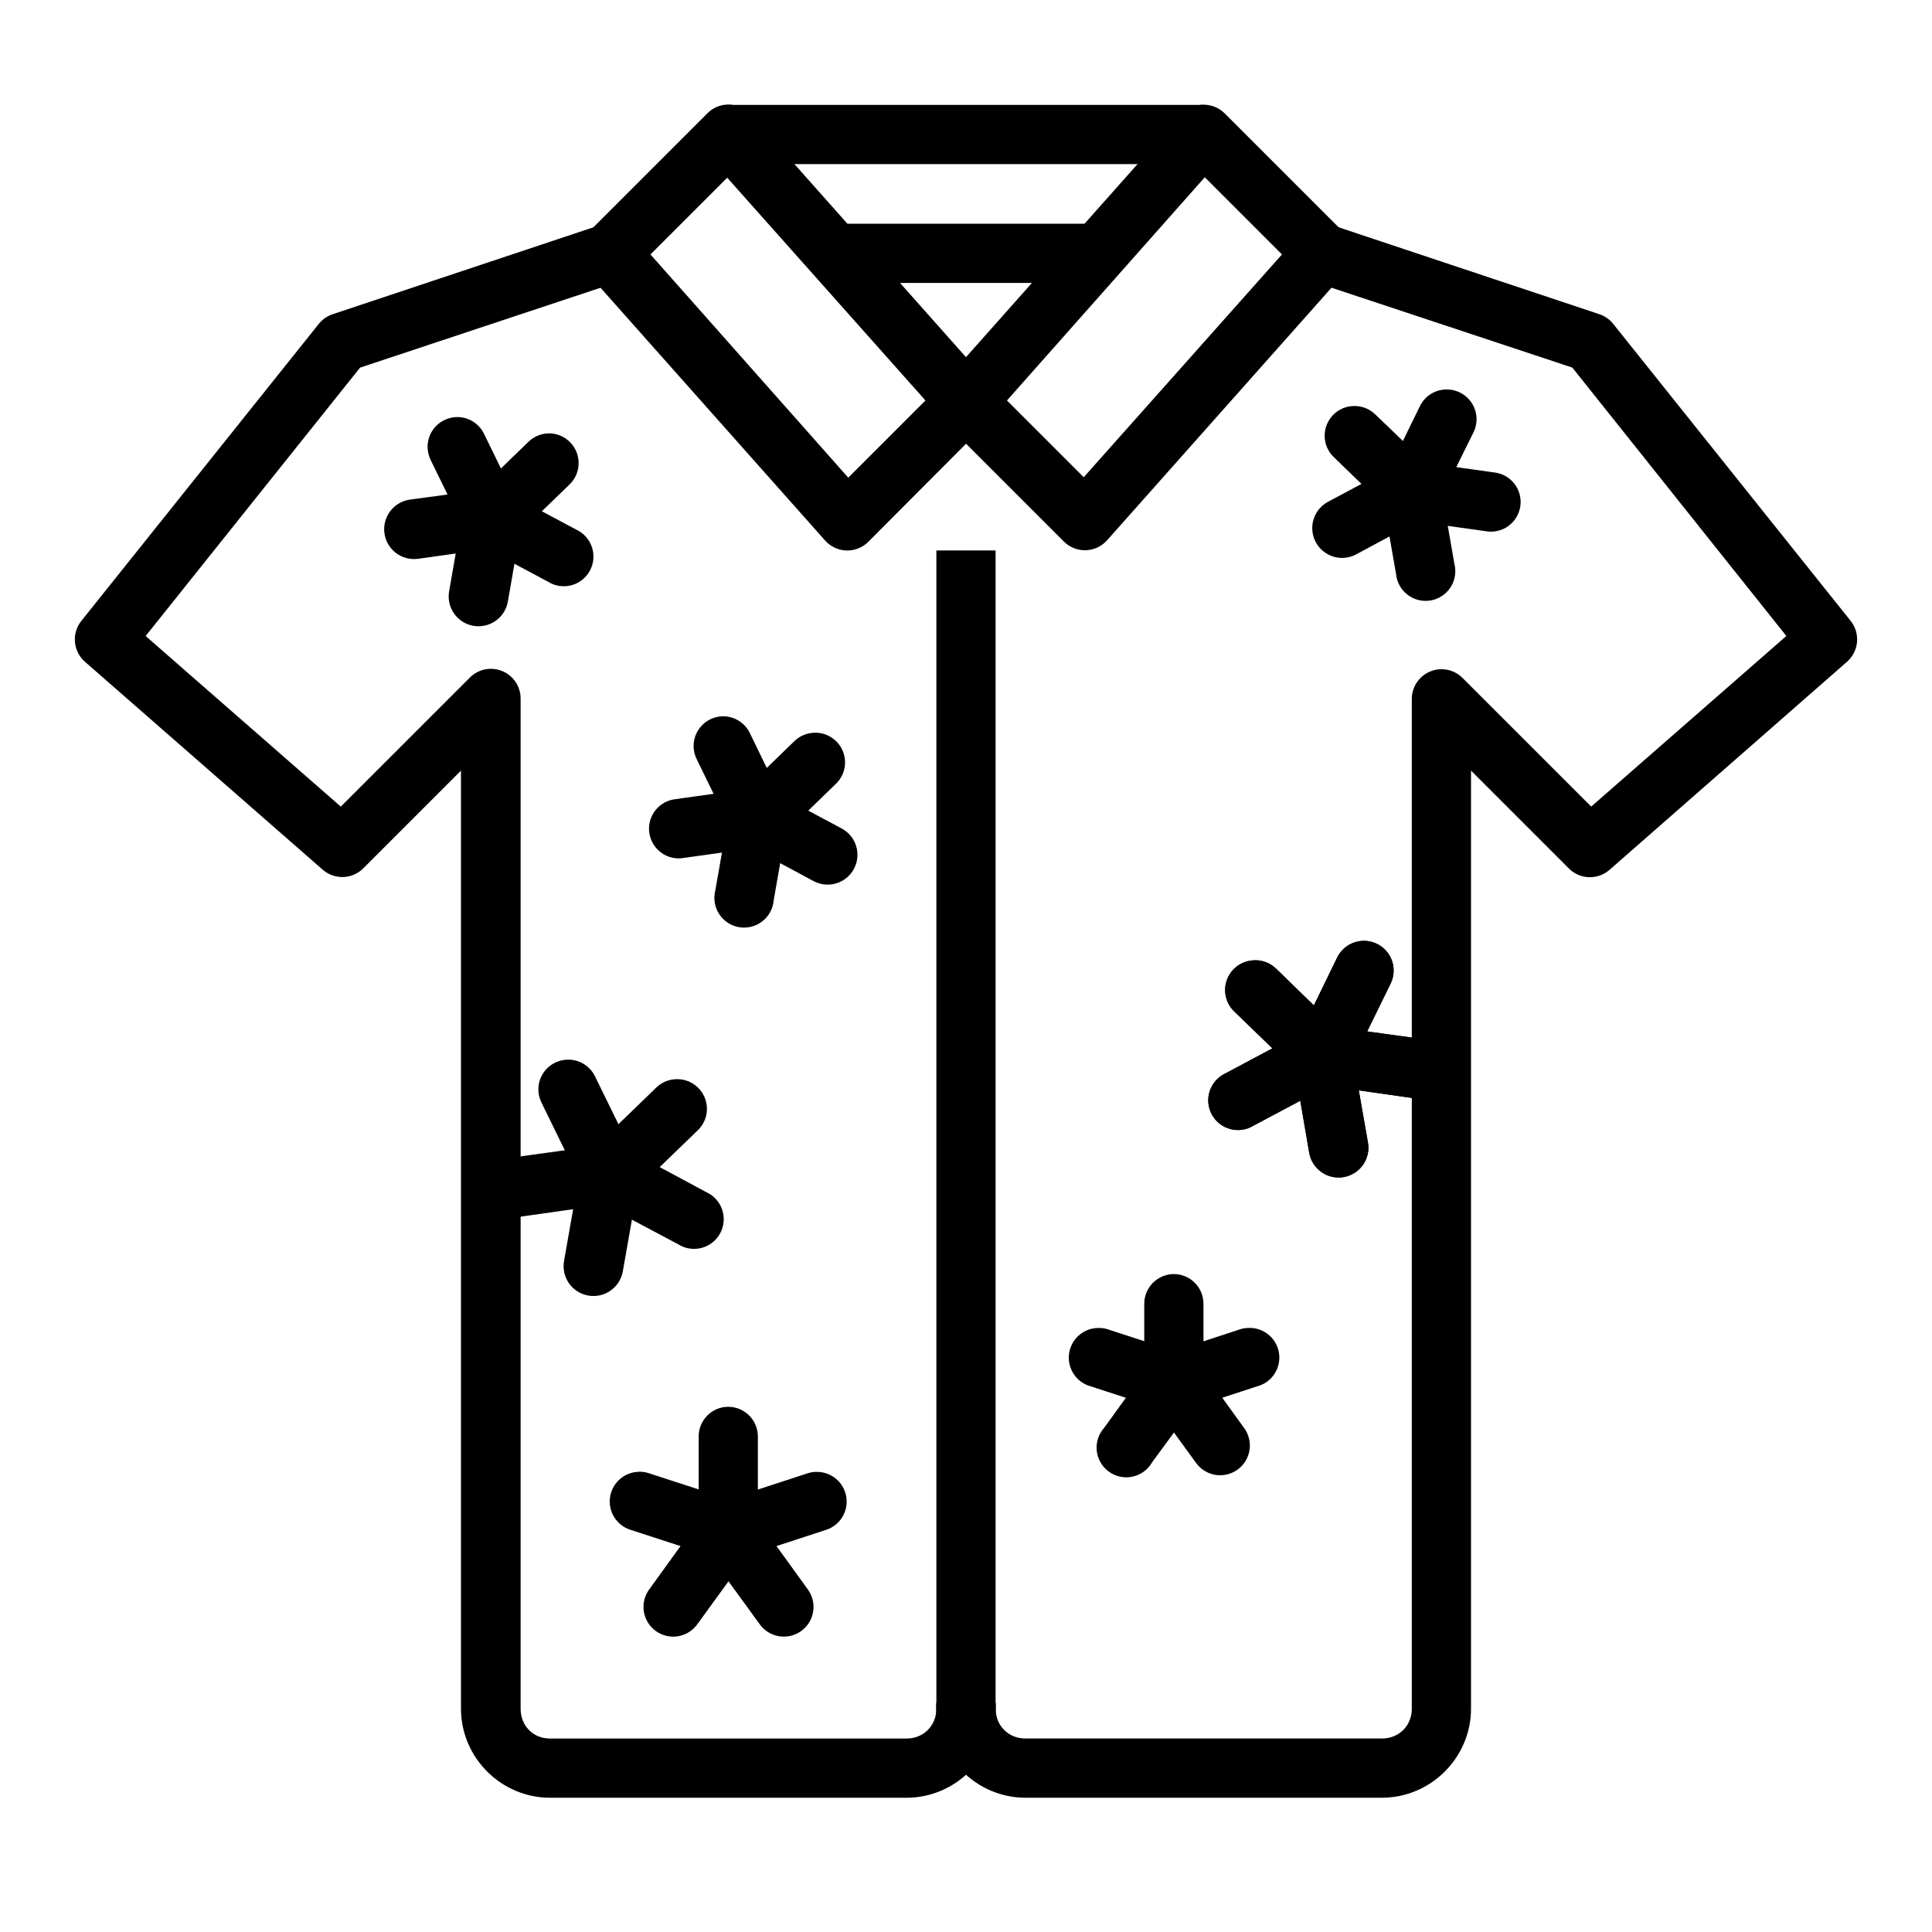 <?xml version="1.0" encoding="UTF-8"?>
<!-- Uploaded to: SVG Repo, www.svgrepo.com, Generator: SVG Repo Mixer Tools -->
<svg fill="#000000" width="800px" height="800px" version="1.1" viewBox="144 144 512 512" xmlns="http://www.w3.org/2000/svg">
 <g>
  <path d="m337.06 171.8v15.691h125.87v-15.691z"/>
  <path d="m462.12 171.8c-1.926 0.211-3.703 1.121-5 2.559l-62.992 70.895c-2.766 3.129-2.609 7.871 0.355 10.809l31.496 31.496c1.535 1.512 3.621 2.328 5.773 2.262 2.152-0.07 4.18-1.016 5.617-2.617l62.992-70.895v-0.004c2.766-3.125 2.609-7.867-0.355-10.809l-31.496-31.496c-1.691-1.66-4.039-2.469-6.394-2.207zm1.16 19.176 20.457 20.453-52.535 59.039-20.34-20.34z"/>
  <path d="m335.79 171.8c-1.633 0.266-3.137 1.039-4.305 2.207l-31.496 31.496c-2.965 2.938-3.121 7.68-0.355 10.809l62.992 70.895c1.438 1.641 3.496 2.613 5.676 2.68 2.18 0.066 4.293-0.773 5.832-2.32l31.379-31.496c2.965-2.938 3.121-7.684 0.355-10.809l-62.992-70.895c-1.773-2.004-4.445-2.969-7.09-2.559zm0.93 19.293 52.535 59.039-20.457 20.453-52.418-59.156z"/>
  <path d="m368.56 203.29v15.691h62.992v-15.691z"/>
  <path d="m392.15 289.88v322.75h15.691v-322.75z"/>
  <path d="m493.85 203.18c-3.891 0.121-7.109 3.066-7.574 6.93-0.465 3.867 1.965 7.492 5.719 8.527l68.688 22.777 56.719 71.129-51.719 45.211-34.172-34.168c-2.258-2.203-5.613-2.84-8.523-1.625-2.91 1.211-4.816 4.047-4.844 7.199v267.66c0 4.5-3.402 7.902-7.902 7.902h-94.488c-4.5 0-7.902-3.402-7.902-7.902 0.184-2.195-0.562-4.367-2.051-5.988-1.492-1.621-3.594-2.543-5.797-2.543s-4.305 0.922-5.797 2.543c-1.488 1.621-2.234 3.793-2.047 5.988 0 12.945 10.645 23.594 23.594 23.594h94.488c12.949 0 23.594-10.645 23.594-23.594v-248.6l25.918 25.918c2.938 2.969 7.684 3.125 10.809 0.359l62.879-55.09c3.176-2.746 3.637-7.504 1.047-10.809l-62.992-78.797c-0.965-1.199-2.258-2.086-3.719-2.559l-70.781-23.594c-1.004-0.371-2.07-0.531-3.137-0.477z"/>
  <path d="m305.1 203.18c-0.719 0.062-1.422 0.223-2.098 0.477l-70.781 23.594h0.004c-1.465 0.473-2.758 1.359-3.723 2.559l-62.992 78.797c-2.59 3.305-2.129 8.062 1.047 10.809l62.992 55.09h0.004c3.109 2.691 7.766 2.535 10.691-0.359l25.918-25.918v248.6c0 12.949 10.645 23.594 23.594 23.594h94.488c12.949 0 23.594-10.645 23.594-23.594 0.188-2.195-0.559-4.367-2.047-5.988-1.492-1.621-3.594-2.543-5.797-2.543s-4.305 0.922-5.797 2.543c-1.488 1.621-2.234 3.793-2.051 5.988 0 4.5-3.402 7.902-7.902 7.902h-94.488c-4.5 0-7.785-3.402-7.785-7.902v-267.66h-0.004c0.023-3.203-1.902-6.102-4.863-7.324-2.961-1.227-6.367-0.535-8.617 1.75l-34.172 34.168-51.719-45.211 56.832-71.129 68.57-22.777h0.004c4.086-0.973 6.691-4.984 5.914-9.109-0.777-4.129-4.656-6.922-8.816-6.348z"/>
  <path d="m336.13 516.86c-4.004 0.461-7.016 3.871-6.973 7.902v24.871c-0.188 2.195 0.555 4.371 2.047 5.992 1.492 1.621 3.594 2.547 5.797 2.547s4.305-0.926 5.797-2.547c1.492-1.621 2.234-3.797 2.047-5.992v-24.871c0.023-2.246-0.918-4.394-2.582-5.906-1.668-1.512-3.898-2.234-6.133-1.996z"/>
  <path d="m360.19 534.06c-0.711 0.023-1.418 0.141-2.094 0.355l-23.477 7.672h-0.004c-2.004 0.633-3.672 2.039-4.633 3.91s-1.137 4.047-0.484 6.047c0.648 1.996 2.07 3.652 3.949 4.598 1.879 0.949 4.055 1.105 6.051 0.438l23.477-7.672c3.727-1.23 5.977-5.019 5.273-8.883-0.703-3.863-4.144-6.617-8.066-6.457z"/>
  <path d="m312.89 534.06c-3.754 0.27-6.793 3.164-7.246 6.906-0.453 3.738 1.809 7.273 5.391 8.434l23.594 7.672c1.992 0.664 4.172 0.508 6.047-0.438 1.879-0.945 3.301-2.602 3.953-4.602 0.648-1.996 0.473-4.172-0.488-6.043-0.961-1.871-2.629-3.277-4.633-3.91l-23.594-7.672c-0.977-0.316-2-0.438-3.023-0.359z"/>
  <path d="m336.6 541.61c-2.941 0.117-5.57 1.863-6.82 4.527-1.246 2.668-0.902 5.809 0.895 8.141l14.527 19.988c1.191 1.758 3.043 2.961 5.137 3.336 2.094 0.371 4.246-0.117 5.973-1.355 1.727-1.242 2.879-3.125 3.195-5.227 0.312-2.102-0.234-4.242-1.52-5.934l-14.527-20.105v-0.004c-1.555-2.231-4.144-3.504-6.859-3.367z"/>
  <path d="m337.18 541.61c-2.594-0.02-5.027 1.242-6.512 3.367l-14.527 20.105c-1.289 1.691-1.84 3.832-1.523 5.938 0.312 2.102 1.465 3.988 3.195 5.231 1.727 1.238 3.883 1.73 5.977 1.355s3.945-1.582 5.137-3.344l14.527-19.988c1.832-2.383 2.144-5.598 0.812-8.289-1.332-2.691-4.082-4.391-7.086-4.379z"/>
  <path d="m504.19 393.43c-2.609 0.422-4.836 2.125-5.926 4.535l-10.809 22.199c-1.129 1.883-1.418 4.152-0.801 6.262 0.621 2.106 2.09 3.859 4.059 4.836 1.969 0.973 4.254 1.082 6.305 0.301 2.051-0.785 3.684-2.387 4.5-4.426l10.926-22.312v-0.004c1.367-2.641 1.129-5.828-0.617-8.234-1.746-2.41-4.699-3.629-7.637-3.152z"/>
  <path d="m493.96 415.75c-4.117 0.152-7.418 3.453-7.574 7.566-0.156 4.117 2.887 7.656 6.981 8.121l24.523 3.488c4.332 0.609 8.336-2.41 8.949-6.742 0.609-4.332-2.41-8.34-6.742-8.949l-24.523-3.367c-0.539-0.098-1.086-0.137-1.629-0.117z"/>
  <path d="m475.72 398.54c-3.07 0.324-5.668 2.41-6.644 5.34-0.98 2.93-0.152 6.156 2.109 8.258l17.781 17.199v0.004c1.512 1.449 3.535 2.238 5.629 2.195 2.094-0.043 4.082-0.918 5.531-2.43 1.449-1.508 2.238-3.535 2.195-5.625-0.047-2.094-0.918-4.082-2.43-5.531l-17.664-17.199h-0.004c-1.715-1.695-4.113-2.508-6.508-2.211z"/>
  <path d="m494.55 415.63c-2.371-0.02-4.625 1.027-6.133 2.856-1.512 1.824-2.117 4.234-1.656 6.559l4.184 24.406c0.348 2.074 1.504 3.926 3.215 5.141 1.715 1.219 3.844 1.703 5.914 1.348 2.074-0.355 3.918-1.52 5.129-3.238 1.207-1.723 1.684-3.852 1.316-5.922l-4.301-24.523c-0.605-3.777-3.844-6.574-7.672-6.625z"/>
  <path d="m494.31 415.75c-1.219 0.035-2.41 0.352-3.484 0.926l-21.965 11.738h-0.004c-1.996 0.895-3.531 2.578-4.238 4.648-0.707 2.07-0.52 4.34 0.516 6.269 1.039 1.926 2.828 3.336 4.945 3.887 2.117 0.555 4.371 0.199 6.215-0.973l21.852-11.621v-0.004c3.277-1.676 4.953-5.402 4.035-8.969-0.918-3.566-4.188-6.019-7.867-5.906z"/>
  <path d="m504.19 393.43c-2.609 0.422-4.836 2.125-5.926 4.535l-10.809 22.199c-1.129 1.883-1.418 4.152-0.801 6.262 0.621 2.106 2.09 3.859 4.059 4.836 1.969 0.973 4.254 1.082 6.305 0.301 2.051-0.785 3.684-2.387 4.5-4.426l10.926-22.312v-0.004c1.367-2.641 1.129-5.828-0.617-8.234-1.746-2.41-4.699-3.629-7.637-3.152z"/>
  <path d="m493.96 415.75c-4.117 0.152-7.418 3.453-7.574 7.566-0.156 4.117 2.887 7.656 6.981 8.121l24.523 3.488c4.332 0.609 8.336-2.41 8.949-6.742 0.609-4.332-2.41-8.34-6.742-8.949l-24.523-3.367c-0.539-0.098-1.086-0.137-1.629-0.117z"/>
  <path d="m475.72 398.54c-3.07 0.324-5.668 2.41-6.644 5.34-0.98 2.93-0.152 6.156 2.109 8.258l17.781 17.199v0.004c1.512 1.449 3.535 2.238 5.629 2.195 2.094-0.043 4.082-0.918 5.531-2.43 1.449-1.508 2.238-3.535 2.195-5.625-0.047-2.094-0.918-4.082-2.43-5.531l-17.664-17.199h-0.004c-1.715-1.695-4.113-2.508-6.508-2.211z"/>
  <path d="m494.55 415.63c-2.371-0.02-4.625 1.027-6.133 2.856-1.512 1.824-2.117 4.234-1.656 6.559l4.184 24.406c0.348 2.074 1.504 3.926 3.215 5.141 1.715 1.219 3.844 1.703 5.914 1.348 2.074-0.355 3.918-1.52 5.129-3.238 1.207-1.723 1.684-3.852 1.316-5.922l-4.301-24.523c-0.605-3.777-3.844-6.574-7.672-6.625z"/>
  <path d="m494.31 415.75c-1.219 0.035-2.41 0.352-3.484 0.926l-21.965 11.738h-0.004c-1.996 0.895-3.531 2.578-4.238 4.648-0.707 2.07-0.52 4.34 0.516 6.269 1.039 1.926 2.828 3.336 4.945 3.887 2.117 0.555 4.371 0.199 6.215-0.973l21.852-11.621v-0.004c3.277-1.676 4.953-5.402 4.035-8.969-0.918-3.566-4.188-6.019-7.867-5.906z"/>
  <path d="m334.39 333.93c-2.488 0.414-4.621 1.992-5.75 4.242-1.125 2.254-1.105 4.91 0.055 7.148l9.18 18.828v-0.004c0.75 2.113 2.363 3.809 4.441 4.656 2.074 0.852 4.414 0.773 6.43-0.211 2.016-0.98 3.516-2.777 4.125-4.934 0.609-2.16 0.27-4.477-0.934-6.367l-9.18-18.945c-1.496-3.168-4.906-4.969-8.367-4.414z"/>
  <path d="m345.2 352.75c-0.469-0.004-0.934 0.039-1.395 0.117l-20.688 2.902v0.004c-2.141 0.203-4.102 1.273-5.434 2.965-1.332 1.688-1.914 3.848-1.609 5.977 0.301 2.129 1.461 4.039 3.207 5.293 1.746 1.254 3.93 1.734 6.043 1.336l20.688-2.902c4.117-0.488 7.148-4.086 6.934-8.227-0.215-4.141-3.602-7.402-7.746-7.461z"/>
  <path d="m359.14 338.23c-1.754 0.195-3.391 0.973-4.648 2.207l-15.109 14.645c-3.109 3.047-3.164 8.043-0.113 11.156 3.047 3.113 8.043 3.164 11.156 0.117l14.992-14.527v-0.004c2.504-2.312 3.234-5.981 1.805-9.078-1.43-3.098-4.691-4.922-8.078-4.516z"/>
  <path d="m343.8 352.75c-3.426 0.512-6.113 3.199-6.625 6.625l-3.602 20.57c-0.562 2.133-0.203 4.406 0.988 6.262 1.191 1.855 3.109 3.129 5.285 3.504 2.172 0.375 4.406-0.18 6.152-1.527s2.848-3.367 3.031-5.566l3.602-20.57c0.484-2.5-0.266-5.082-2.019-6.926-1.754-1.848-4.293-2.731-6.812-2.375z"/>
  <path d="m344.04 352.75c-3.496 0.328-6.352 2.934-7 6.387-0.648 3.449 1.07 6.914 4.211 8.488l18.363 9.879c3.852 2.055 8.637 0.598 10.691-3.254 2.055-3.852 0.598-8.637-3.254-10.691l-18.48-9.879c-1.383-0.758-2.965-1.082-4.535-0.93z"/>
  <path d="m293.25 424.93c-2.484 0.414-4.621 1.992-5.746 4.246-1.129 2.25-1.109 4.906 0.051 7.144l10.926 22.312c1.926 3.918 6.66 5.527 10.574 3.606 3.918-1.926 5.531-6.664 3.606-10.578l-10.926-22.312c-1.508-3.219-4.984-5.027-8.484-4.418z"/>
  <path d="m304.98 447.24c-0.199 0.031-0.398 0.07-0.594 0.117l-24.406 3.367c-2.082 0.277-3.969 1.371-5.242 3.039-1.273 1.668-1.836 3.773-1.559 5.856 0.578 4.332 4.562 7.375 8.895 6.797l24.523-3.488c4.312-0.469 7.434-4.336 6.988-8.652-0.445-4.316-4.297-7.461-8.613-7.035z"/>
  <path d="m322.54 430.04c-1.754 0.195-3.391 0.973-4.648 2.207l-17.781 17.199v0.004c-1.512 1.449-2.387 3.438-2.43 5.531-0.043 2.09 0.746 4.113 2.195 5.625 1.449 1.512 3.438 2.383 5.531 2.426 2.094 0.047 4.117-0.746 5.625-2.195l17.781-17.199h0.004c2.504-2.316 3.231-5.981 1.801-9.078-1.43-3.098-4.691-4.922-8.078-4.519z"/>
  <path d="m305.22 447.12c-3.742 0.16-6.852 2.93-7.441 6.625l-4.301 24.406c-0.371 2.062 0.094 4.191 1.293 5.914 1.199 1.723 3.031 2.898 5.098 3.269 2.066 0.367 4.195-0.098 5.914-1.297 1.723-1.199 2.898-3.031 3.269-5.098l4.301-24.406c0.48-2.383-0.168-4.859-1.762-6.699-1.59-1.84-3.941-2.844-6.371-2.715z"/>
  <path d="m304.64 447.24c-3.5 0.328-6.356 2.934-7.004 6.387-0.645 3.449 1.07 6.914 4.211 8.488l21.852 11.621c1.844 1.176 4.098 1.527 6.215 0.977 2.117-0.555 3.906-1.961 4.945-3.891 1.035-1.926 1.223-4.199 0.516-6.269-0.703-2.07-2.242-3.754-4.238-4.644l-21.852-11.738v-0.004c-1.414-0.777-3.039-1.102-4.644-0.926z"/>
  <path d="m264.66 254.55c-2.633 0.176-5.004 1.66-6.312 3.949-1.309 2.289-1.383 5.082-0.199 7.441l9.184 18.828v-0.004c0.91 1.883 2.527 3.324 4.5 4.012s4.137 0.562 6.019-0.348c1.879-0.91 3.32-2.527 4.008-4.5 0.688-1.973 0.562-4.141-0.348-6.019l-9.184-18.828c-1.371-2.953-4.422-4.754-7.668-4.535z"/>
  <path d="m273.84 273.49c-0.16 0.031-0.32 0.074-0.477 0.117l-20.688 2.789c-2.082 0.281-3.965 1.371-5.242 3.039-1.273 1.668-1.836 3.773-1.555 5.856 0.277 2.082 1.367 3.965 3.035 5.242 1.668 1.273 3.777 1.832 5.856 1.555l20.688-2.902c4.332-0.453 7.481-4.328 7.027-8.66-0.449-4.332-4.324-7.481-8.656-7.031z"/>
  <path d="m289.41 258.85c-2.055 0.031-4.016 0.867-5.461 2.324l-14.992 14.527h-0.004c-1.688 1.402-2.715 3.441-2.836 5.633-0.117 2.191 0.684 4.332 2.211 5.906 1.523 1.578 3.641 2.441 5.832 2.394 2.195-0.051 4.266-1.016 5.719-2.66l14.992-14.527c2.356-2.219 3.109-5.656 1.902-8.66-1.207-3.004-4.129-4.961-7.363-4.938z"/>
  <path d="m274.07 273.38c-3.742 0.16-6.852 2.93-7.441 6.625l-3.606 20.688c-0.363 2.07 0.109 4.199 1.32 5.918 1.207 1.719 3.051 2.887 5.125 3.242 2.07 0.355 4.199-0.129 5.914-1.348 1.715-1.219 2.871-3.07 3.215-5.141l3.606-20.688c0.441-2.371-0.23-4.809-1.816-6.621-1.586-1.812-3.914-2.801-6.316-2.68z"/>
  <path d="m274.3 273.38c-3.637-0.004-6.805 2.481-7.66 6.016-0.859 3.535 0.82 7.199 4.055 8.859l18.48 9.879c1.844 1.176 4.098 1.527 6.215 0.977 2.117-0.555 3.906-1.961 4.945-3.891 1.035-1.926 1.223-4.199 0.516-6.269-0.703-2.07-2.242-3.754-4.238-4.644l-18.48-9.879v-0.004c-1.168-0.668-2.484-1.031-3.832-1.047z"/>
  <path d="m527.67 247.22c-3.168-0.121-6.098 1.664-7.441 4.535l-9.184 18.828h0.004c-1.129 1.887-1.418 4.152-0.797 6.262 0.617 2.106 2.086 3.859 4.055 4.832 1.969 0.977 4.254 1.086 6.305 0.305 2.051-0.785 3.684-2.387 4.5-4.426l9.297-18.828c1.254-2.402 1.18-5.277-0.188-7.613-1.371-2.34-3.844-3.809-6.551-3.891z"/>
  <path d="m517.56 266.17c-4.117 0.156-7.418 3.453-7.574 7.57-0.156 4.113 2.887 7.656 6.981 8.121l20.688 2.902c2.113 0.398 4.297-0.086 6.043-1.336 1.75-1.254 2.906-3.168 3.211-5.297 0.301-2.129-0.281-4.289-1.613-5.977-1.328-1.688-3.293-2.758-5.434-2.965l-20.688-2.902c-0.535-0.098-1.082-0.137-1.625-0.121z"/>
  <path d="m502.1 251.64c-3.07 0.324-5.668 2.41-6.644 5.34-0.977 2.93-0.152 6.156 2.109 8.258l14.992 14.527c1.512 1.465 3.539 2.269 5.644 2.238 2.102-0.035 4.109-0.902 5.57-2.41 1.465-1.512 2.269-3.543 2.238-5.644-0.035-2.106-0.902-4.109-2.41-5.574l-15.109-14.527c-1.691-1.66-4.039-2.469-6.394-2.207z"/>
  <path d="m518.14 266.05c-2.371-0.02-4.625 1.031-6.133 2.856-1.512 1.828-2.121 4.234-1.656 6.559l3.606 20.57c0.188 2.199 1.289 4.219 3.035 5.566 1.746 1.348 3.977 1.902 6.152 1.527 2.172-0.375 4.09-1.648 5.281-3.504 1.195-1.855 1.551-4.125 0.992-6.262l-3.602-20.688c-0.605-3.777-3.844-6.574-7.672-6.621z"/>
  <path d="m517.91 266.17c-1.219 0.035-2.41 0.352-3.484 0.93l-18.48 9.879c-1.852 0.984-3.234 2.664-3.844 4.672-0.609 2.004-0.398 4.172 0.586 6.019 0.988 1.852 2.668 3.231 4.676 3.844 2.004 0.609 4.172 0.398 6.019-0.59l18.363-9.879c3.277-1.68 4.953-5.406 4.035-8.973-0.918-3.566-4.188-6.019-7.867-5.902z"/>
  <path d="m455.03 481.64c-2.102 0.023-4.102 0.883-5.566 2.391-1.461 1.504-2.262 3.531-2.223 5.629v20.57c-0.184 2.195 0.559 4.371 2.051 5.992 1.488 1.621 3.59 2.543 5.797 2.543 2.203 0 4.305-0.922 5.793-2.543 1.492-1.621 2.234-3.797 2.051-5.992v-20.57c0.039-2.117-0.777-4.164-2.266-5.672-1.484-1.508-3.519-2.356-5.637-2.348z"/>
  <path d="m474.32 495.94c-0.719 0.062-1.422 0.223-2.098 0.477l-19.527 6.391h0.004c-2.004 0.633-3.676 2.043-4.637 3.91-0.961 1.871-1.137 4.047-0.484 6.047 0.652 2 2.074 3.656 3.949 4.602 1.879 0.945 4.059 1.102 6.051 0.434l19.527-6.394v0.004c4.004-1.02 6.543-4.961 5.809-9.031-0.734-4.066-4.492-6.875-8.602-6.426z"/>
  <path d="m435.62 495.94c-4.039-0.262-7.613 2.578-8.273 6.57-0.66 3.988 1.809 7.832 5.715 8.887l19.641 6.394v-0.004c1.992 0.668 4.172 0.512 6.051-0.434 1.875-0.945 3.297-2.602 3.949-4.602 0.648-2 0.477-4.176-0.484-6.043-0.965-1.871-2.633-3.281-4.637-3.914l-19.641-6.391c-0.746-0.277-1.531-0.438-2.328-0.477z"/>
  <path d="m453.98 502.33c-2.773 0.375-5.144 2.191-6.219 4.773-1.078 2.586-0.699 5.547 0.988 7.781l12.086 16.621v-0.004c1.191 1.758 3.047 2.961 5.137 3.336 2.094 0.371 4.246-0.117 5.973-1.355 1.727-1.242 2.879-3.125 3.195-5.227 0.316-2.102-0.234-4.242-1.52-5.934l-12.086-16.734v-0.004c-1.707-2.418-4.625-3.672-7.555-3.254z"/>
  <path d="m454.45 502.33c-2.281 0.207-4.359 1.395-5.695 3.254l-12.086 16.734v0.004c-1.516 1.656-2.25 3.879-2.019 6.109 0.227 2.231 1.395 4.258 3.211 5.574s4.106 1.797 6.297 1.316c2.191-0.477 4.074-1.867 5.18-3.82l12.203-16.621v0.004c1.871-2.5 2.09-5.871 0.551-8.59-1.535-2.723-4.535-4.277-7.641-3.965z"/>
 </g>
</svg>